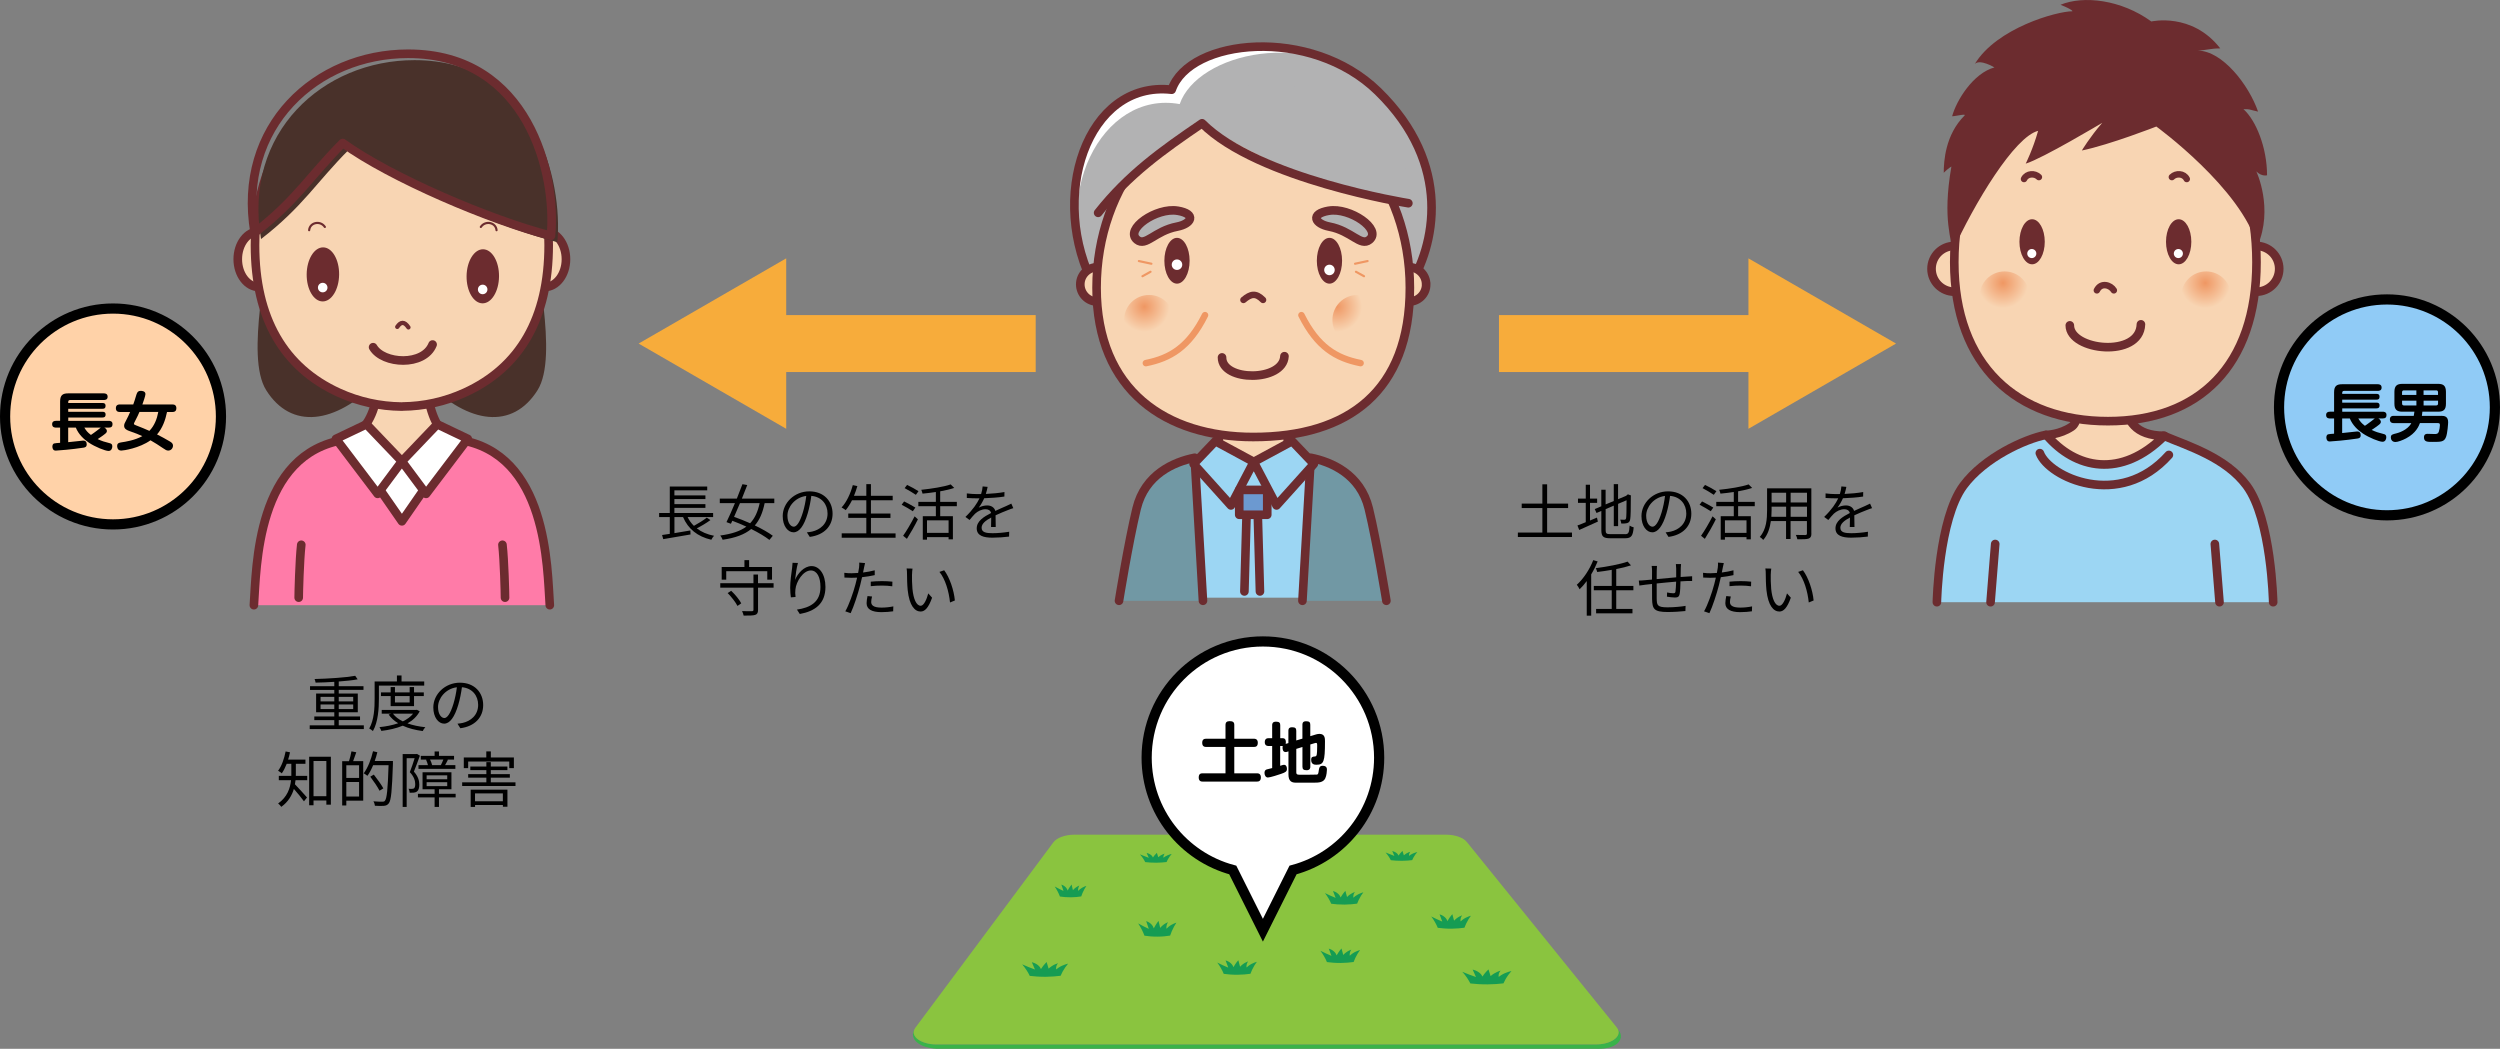 <?xml version="1.0" encoding="UTF-8"?><svg id="_이어_2" xmlns="http://www.w3.org/2000/svg" xmlns:xlink="http://www.w3.org/1999/xlink" viewBox="0 0 736.54 309"><rect x="0" y="0" width="736.54" height="309" fill="#808080" stroke="none"/><defs><style>.cls-1{stroke-width:1.27px;}.cls-1,.cls-2,.cls-3,.cls-4,.cls-5,.cls-6,.cls-7,.cls-8,.cls-9,.cls-10,.cls-11,.cls-12,.cls-13{stroke-linecap:round;stroke-linejoin:round;}.cls-1,.cls-14,.cls-3,.cls-15,.cls-5,.cls-8,.cls-10,.cls-12{fill:none;}.cls-1,.cls-3,.cls-4,.cls-6,.cls-16,.cls-7,.cls-8,.cls-9,.cls-11,.cls-12,.cls-13{stroke:#6c2c2f;}.cls-17,.cls-2,.cls-6{fill:#fff;}.cls-2{stroke:#b3b3b4;stroke-width:1.16px;}.cls-14{stroke:#f7ac3b;stroke-width:16.78px;}.cls-14,.cls-18,.cls-15,.cls-19,.cls-16{stroke-miterlimit:10;}.cls-18{fill:#ffd2a8;}.cls-18,.cls-15,.cls-19{stroke:#000;stroke-width:3px;}.cls-20{fill:url(#radial-gradient-4);}.cls-21{fill:#f7ac3b;}.cls-22,.cls-7{fill:#b2b2b3;}.cls-3,.cls-10{stroke-width:1.91px;}.cls-4,.cls-6,.cls-16,.cls-7,.cls-9,.cls-11,.cls-12,.cls-13{stroke-width:2.54px;}.cls-4,.cls-16{fill:#f8d5b3;}.cls-23{fill:url(#radial-gradient);}.cls-5,.cls-8{stroke-width:.64px;}.cls-5,.cls-10{stroke:#ef9763;}.cls-19{fill:#90cbf6;}.cls-24{fill:#6c2c2f;}.cls-25{fill:url(#radial-gradient-2);}.cls-26{fill:#8ac43f;}.cls-27{fill:url(#radial-gradient-3);}.cls-28{fill:#159c53;}.cls-9,.cls-29{fill:#9cd6f3;}.cls-30{fill:#39b34a;}.cls-11{fill:#6c99d0;}.cls-31{fill:#49312a;}.cls-13{fill:#ff7ba8;}.cls-32{fill:#7198a4;}</style><radialGradient id="radial-gradient" cx="-171.75" cy="-1404.65" fx="-171.75" fy="-1404.65" r="9.47" gradientTransform="translate(724.07 1179.01) scale(.78)" gradientUnits="userSpaceOnUse"><stop offset="0" stop-color="#ef9763"/><stop offset="1" stop-color="#f8d5b3"/></radialGradient><radialGradient id="radial-gradient-2" cx="-95.36" fx="-95.36" r="9.47" xlink:href="#radial-gradient"/><radialGradient id="radial-gradient-3" cx="-496.06" cy="-1395.71" fx="-496.06" fy="-1395.71" r="9.47" xlink:href="#radial-gradient"/><radialGradient id="radial-gradient-4" cx="2154.31" cy="-1395.71" fx="2154.31" fy="-1395.71" r="9.47" gradientTransform="translate(2074.24 1179.01) rotate(-180) scale(.78 -.78)" xlink:href="#radial-gradient"/></defs><g id="_イヤー_1"><circle class="cls-19" cx="703.24" cy="120.02" r="31.8"/><g><path d="M690.04,123.29v4.29c.71-.06,4.42-.47,4.44-.47,.62,0,1.02,.36,1.02,1.09,0,.83-.53,.92-.96,1-3.25,.51-7.73,.87-8.2,.87-.96,0-.96-1.09-.96-1.19,0-.58,.28-.85,.49-.92,.24-.09,1.19-.15,1.79-.19v-4.48h-1.2c-.3,0-1.15-.02-1.15-1,0-.83,.58-1,1.15-1h1.2v-5.74c0-1.84,.81-2.35,2.33-2.35h10.54c.24,0,1.13,0,1.13,.98,0,.88-.68,.98-1.13,.98h-9.93c-.38,0-.55,.21-.55,.56v.32h10.1c.41,0,.9,.09,.9,.85,0,.64-.3,.85-.9,.85h-10.1v.88h10.05c.32,0,.96,.02,.96,.81,0,.6-.24,.88-.92,.88h-10.08v.98h11.91c.3,0,1.13,.02,1.13,.96,0,.68-.3,1.03-1.13,1.03h-1.28c.56,.26,.75,.71,.75,1.02,0,.45-.32,.68-1.43,1.49-.38,.28-.94,.66-1.28,.87,1.35,.64,1.94,.79,3.52,1.2,.43,.11,.79,.26,.79,.94s-.36,1.35-1.11,1.35c-.98,0-3.99-1.22-5.78-2.43-1.54-1.03-3.05-2.46-3.86-4.44h-2.24Zm4.76,0c.55,.9,.88,1.35,1.94,2.16,.64-.45,1.15-.79,1.83-1.32,.17-.13,.9-.73,1.09-.85h-4.85Z"/><path d="M719.17,122.5c1.07,0,2.09,.21,2.09,1.88,0,.47-.19,3.24-.62,4.36-.56,1.45-1.43,1.45-4.04,1.45-1.45,0-2.46,0-2.46-1.35,0-1.03,.79-1.03,1.07-1.03,.34,0,1.79,.06,2.09,.06,.55,0,1-.04,1.22-.7,.17-.51,.32-1.5,.32-1.94,0-.58-.3-.58-.66-.58h-5.23c-.32,.85-1.13,2.94-4.08,4.5-1.09,.58-2.48,1.07-3.12,1.07-1.09,0-1.37-.83-1.37-1.34,0-.83,.45-.92,1.67-1.22,.45-.11,3.27-.9,4.36-3.01h-5.23c-.21,0-1.09,0-1.09-1.07s.87-1.07,1.09-1.07h5.95c.06-.26,.13-.71,.19-1.22h-3.54c-1.54,0-2.35-.53-2.35-2.33v-3.52c0-1.86,.85-2.35,2.35-2.35h10.5c1.51,0,2.33,.49,2.33,2.35v3.52c0,1.81-.79,2.33-2.33,2.33h-4.61c0,.21-.04,.49-.15,1.22h5.66Zm-11.48-6.15h4.21v-1.34h-3.67c-.28,0-.55,.11-.55,.55v.79Zm0,1.69v.85c0,.38,.19,.56,.55,.56h3.67v-1.41h-4.21Zm10.59-1.69v-.79c0-.43-.24-.55-.55-.55h-3.71v1.34h4.25Zm0,1.69h-4.25v1.41h3.71c.36,0,.55-.19,.55-.56v-.85Z"/></g><g><line class="cls-14" x1="441.62" y1="101.22" x2="522.46" y2="101.22"/><polygon class="cls-21" points="515.12 126.33 558.6 101.22 515.12 76.12 515.12 126.33"/></g><g><line class="cls-14" x1="305.13" y1="101.22" x2="224.28" y2="101.22"/><polygon class="cls-21" points="231.63 76.11 188.15 101.22 231.63 126.33 231.63 76.11"/></g><g><g><path class="cls-30" d="M476.65,303.21h0c1.12,2.22-2,4.49-6.49,4.49h-194.26c-4.47,0-7.61-2.27-6.49-4.5h0c-1.01,1.71-.31,3.51,1.85,4.64,1.73,.9,3.84,1.09,4.69,1.14h194.26c.59,.03,3.26,.12,5.26-.88,.99-.49,1.39-1.04,1.59-1.32,1.13-1.59-.01-3.11-.41-3.58Z"/><path class="cls-26" d="M275.9,307.7h194.26c4.49,0,7.61-2.28,6.49-4.5-.08-.17-.19-.33-.32-.5l-44.17-54.63c-1.06-1.31-3.48-2.16-6.16-2.16h-109.42c-2.75,0-5.22,.9-6.24,2.26l-40.67,54.63c-.1,.13-.18,.27-.25,.4-1.13,2.23,2.01,4.5,6.49,4.5Z"/></g><g><path class="cls-28" d="M303.38,287.51c-.24-.52-.55-1.08-.93-1.66-.42-.65-.86-1.23-1.3-1.74,1.22,.55,2.48,1.06,3.77,1.53l-.93-2.17c.38,.1,1.14,.34,1.79,.86,.57,.45,.8,.91,.9,1.17,.18-.28,.38-.58,.62-.88,.34-.44,.7-.84,1.05-1.19l.59,1.95c.23-.22,.53-.48,.93-.74,.65-.43,1.32-.7,1.83-.86-.2,.26-.45,.65-.53,1.15-.04,.26-.03,.49,0,.68,.36-.31,.92-.72,1.73-1.09,.67-.31,1.3-.5,1.79-.62-.57,.68-1.14,1.47-1.64,2.38-.23,.42-.41,.82-.57,1.2-1.22,.16-2.69,.28-4.38,.3-1.84,.01-3.44-.11-4.73-.27Z"/><path class="cls-28" d="M433.19,289.75c-.26-.52-.59-1.09-.99-1.69-.45-.66-.92-1.25-1.39-1.76,1.31,.56,2.66,1.07,4.04,1.55l-.99-2.21c.41,.1,1.22,.35,1.92,.88,.61,.46,.85,.93,.96,1.19,.19-.29,.41-.59,.66-.9,.37-.45,.75-.85,1.13-1.21l.63,1.98c.24-.23,.57-.49,.99-.75,.7-.43,1.41-.71,1.95-.88-.21,.26-.48,.66-.56,1.17-.04,.26-.03,.5,0,.69,.39-.31,.99-.73,1.85-1.11,.71-.31,1.39-.5,1.92-.63-.61,.69-1.22,1.49-1.75,2.42-.24,.42-.44,.83-.61,1.22-1.3,.16-2.88,.29-4.68,.3-1.96,.01-3.68-.11-5.06-.27Z"/><path class="cls-28" d="M423.59,273.36c-.21-.51-.47-1.06-.8-1.64-.36-.64-.74-1.21-1.12-1.71,1.05,.54,2.14,1.04,3.25,1.5l-.8-2.14c.33,.1,.98,.33,1.55,.85,.49,.45,.69,.9,.77,1.15,.15-.28,.33-.57,.53-.87,.3-.44,.6-.83,.91-1.17l.51,1.92c.2-.22,.46-.47,.8-.73,.56-.42,1.14-.68,1.57-.85-.17,.25-.38,.64-.45,1.13-.04,.25-.03,.48,0,.67,.31-.3,.79-.7,1.49-1.07,.57-.3,1.12-.49,1.55-.61-.49,.66-.99,1.45-1.41,2.35-.19,.41-.36,.81-.49,1.18-1.05,.15-2.32,.28-3.77,.29-1.58,.01-2.96-.11-4.08-.26Z"/><path class="cls-28" d="M390.94,283.46c-.21-.51-.47-1.06-.8-1.64-.36-.64-.74-1.21-1.12-1.71,1.05,.54,2.14,1.04,3.25,1.5l-.8-2.14c.33,.1,.98,.33,1.55,.85,.49,.45,.69,.9,.77,1.15,.15-.28,.33-.57,.53-.87,.3-.44,.6-.83,.91-1.17l.51,1.92c.2-.22,.46-.47,.8-.73,.56-.42,1.14-.68,1.57-.85-.17,.25-.38,.64-.45,1.13-.04,.25-.03,.48,0,.67,.31-.3,.79-.7,1.49-1.07,.57-.3,1.12-.49,1.55-.61-.49,.66-.99,1.45-1.41,2.35-.19,.41-.36,.81-.49,1.18-1.05,.15-2.32,.28-3.77,.29-1.58,.01-2.96-.11-4.08-.26Z"/><path class="cls-28" d="M360.54,286.93c-.21-.51-.47-1.06-.8-1.64-.36-.64-.74-1.21-1.12-1.71,1.05,.54,2.14,1.04,3.25,1.5l-.8-2.14c.33,.1,.98,.33,1.55,.85,.49,.45,.69,.9,.77,1.15,.15-.28,.33-.57,.53-.87,.3-.44,.6-.83,.91-1.17l.51,1.92c.2-.22,.46-.47,.8-.73,.56-.42,1.14-.68,1.57-.85-.17,.25-.38,.64-.45,1.13-.04,.25-.03,.48,0,.67,.31-.3,.79-.7,1.49-1.07,.57-.3,1.12-.49,1.55-.61-.49,.66-.99,1.45-1.41,2.35-.19,.41-.36,.81-.49,1.18-1.05,.15-2.32,.28-3.77,.29-1.58,.01-2.96-.11-4.08-.26Z"/><path class="cls-28" d="M392.21,266.28c-.2-.48-.46-1-.78-1.55-.35-.61-.72-1.15-1.09-1.62,1.02,.51,2.08,.99,3.16,1.42l-.78-2.03c.32,.09,.96,.32,1.5,.81,.48,.42,.67,.85,.75,1.09,.15-.26,.32-.54,.52-.83,.29-.42,.59-.79,.88-1.11l.49,1.82c.19-.21,.45-.45,.78-.69,.55-.4,1.11-.65,1.53-.81-.17,.24-.37,.61-.44,1.07-.03,.24-.03,.46,0,.63,.3-.29,.77-.67,1.45-1.02,.56-.29,1.09-.46,1.5-.58-.48,.63-.96,1.37-1.37,2.23-.19,.39-.35,.77-.48,1.12-1.02,.15-2.26,.26-3.67,.28-1.54,.01-2.88-.1-3.97-.25Z"/><path class="cls-28" d="M409.75,253.42c-.17-.34-.38-.72-.64-1.11-.29-.43-.6-.82-.9-1.16,.84,.36,1.71,.7,2.6,1.02l-.64-1.45c.26,.07,.79,.23,1.24,.57,.39,.3,.55,.61,.62,.78,.12-.19,.26-.38,.43-.59,.24-.3,.48-.56,.73-.79l.41,1.3c.16-.15,.37-.32,.64-.49,.45-.28,.91-.46,1.26-.57-.14,.17-.31,.43-.36,.77-.03,.17-.02,.32,0,.45,.25-.21,.64-.48,1.19-.72,.46-.2,.9-.33,1.24-.41-.39,.45-.79,.98-1.13,1.59-.16,.28-.29,.55-.39,.8-.84,.1-1.86,.19-3.02,.2-1.27,0-2.37-.07-3.26-.18Z"/><path class="cls-28" d="M337.39,253.98c-.17-.34-.38-.72-.64-1.11-.29-.43-.6-.82-.9-1.16,.84,.36,1.71,.7,2.6,1.02l-.64-1.45c.26,.07,.79,.23,1.24,.57,.39,.3,.55,.61,.62,.78,.12-.19,.26-.38,.43-.59,.24-.3,.48-.56,.73-.79l.41,1.3c.16-.15,.37-.32,.64-.49,.45-.28,.91-.46,1.26-.57-.14,.17-.31,.43-.36,.77-.03,.17-.02,.32,0,.45,.25-.21,.64-.48,1.19-.72,.46-.2,.9-.33,1.24-.41-.39,.45-.79,.98-1.13,1.59-.16,.28-.29,.55-.39,.8-.84,.1-1.86,.19-3.02,.2-1.27,0-2.37-.07-3.26-.18Z"/><path class="cls-28" d="M337.16,275.64c-.2-.55-.46-1.14-.77-1.76-.35-.69-.72-1.3-1.08-1.84,1.02,.58,2.07,1.12,3.14,1.62l-.77-2.3c.32,.11,.95,.36,1.49,.91,.47,.48,.67,.97,.75,1.24,.15-.3,.32-.61,.52-.94,.29-.47,.58-.89,.88-1.26l.49,2.07c.19-.24,.44-.51,.77-.78,.54-.45,1.1-.74,1.52-.91-.17,.27-.37,.69-.44,1.22-.03,.27-.03,.52,0,.72,.3-.33,.77-.76,1.44-1.15,.56-.33,1.08-.53,1.49-.65-.48,.72-.95,1.56-1.37,2.53-.19,.44-.35,.87-.48,1.28-1.01,.17-2.24,.3-3.65,.31-1.53,.02-2.86-.12-3.94-.28Z"/><path class="cls-28" d="M367.96,260.22c-.18-.4-.4-.83-.68-1.29-.31-.5-.64-.95-.96-1.34,.9,.42,1.83,.82,2.78,1.18l-.68-1.68c.28,.08,.84,.26,1.32,.67,.42,.35,.59,.71,.66,.91,.13-.22,.28-.45,.46-.68,.25-.34,.52-.65,.78-.92l.43,1.51c.17-.17,.39-.37,.68-.57,.48-.33,.97-.54,1.35-.67-.15,.2-.33,.5-.39,.89-.03,.2-.02,.38,0,.52,.27-.24,.68-.55,1.28-.84,.49-.24,.96-.38,1.32-.48-.42,.52-.84,1.14-1.21,1.84-.17,.32-.31,.63-.42,.93-.9,.12-1.99,.22-3.23,.23-1.35,.01-2.53-.08-3.49-.21Z"/><path class="cls-28" d="M312.26,264.11c-.17-.45-.38-.93-.64-1.44-.29-.56-.6-1.06-.89-1.5,.84,.47,1.71,.91,2.6,1.32l-.64-1.88c.26,.09,.79,.29,1.24,.75,.39,.39,.55,.79,.62,1.01,.12-.24,.26-.5,.43-.76,.24-.38,.48-.73,.72-1.03l.4,1.69c.16-.19,.37-.42,.64-.64,.45-.37,.91-.6,1.26-.75-.14,.22-.31,.56-.36,1-.03,.22-.02,.42,0,.59,.25-.27,.64-.62,1.19-.94,.46-.27,.89-.43,1.24-.53-.39,.58-.79,1.27-1.13,2.06-.16,.36-.29,.71-.39,1.04-.84,.14-1.86,.25-3.02,.26-1.26,.01-2.37-.09-3.26-.23Z"/></g></g><g><path d="M107.19,213.7v1.09h-15.94v-1.09h7.24v-1.54h-5.89v-1.07h5.89v-1.24h-5.36v-5.52h5.36v-1.07h-7.15v-1.09h7.15v-1.29c-1.86,.13-3.76,.2-5.52,.23-.02-.32-.16-.77-.29-1.06,4.14-.11,9.15-.43,11.97-.95l.72,1.04c-1.52,.29-3.48,.48-5.57,.64v1.38h7.29v1.09h-7.29v1.07h5.61v5.52h-5.61v1.24h6.27v1.07h-6.27v1.54h7.4Zm-12.75-7.06h4.05v-1.34h-4.05v1.34Zm4.05,2.26v-1.36h-4.05v1.36h4.05Zm1.31-3.6v1.34h4.26v-1.34h-4.26Zm4.26,2.24h-4.26v1.36h4.26v-1.36Z"/><path d="M111.63,201.98v3.91c0,2.76-.21,6.79-1.76,9.49-.23-.23-.79-.61-1.09-.75,1.47-2.54,1.59-6.16,1.59-8.74v-5.12h6.57v-1.76h1.36v1.76h6.68v1.22h-13.36Zm12.02,7.58c-.81,1.54-2.06,2.69-3.6,3.56,1.56,.56,3.35,.93,5.27,1.13-.29,.27-.63,.79-.77,1.13-2.19-.29-4.19-.79-5.89-1.58-1.9,.79-4.08,1.27-6.31,1.54-.09-.32-.36-.82-.56-1.11,1.93-.2,3.83-.56,5.52-1.15-1.15-.68-2.1-1.54-2.81-2.56l.72-.27h-2.76v-1.09h10.12l.23-.05,.84,.45Zm-8.56-1.52v-2.96h-2.85v-1.09h2.85v-1.56h1.27v1.56h4.33v-1.56h1.29v1.56h2.88v1.09h-2.88v2.96h-6.9Zm.68,2.22c.68,.91,1.68,1.67,2.9,2.27,1.24-.59,2.29-1.33,3.03-2.27h-5.93Zm.59-5.18v1.88h4.33v-1.88h-4.33Z"/><path d="M135.62,214.54l-.84-1.33c.57-.05,1.13-.14,1.54-.23,2.29-.52,4.55-2.22,4.55-5.32,0-2.7-1.74-4.94-4.78-5.19-.23,1.67-.57,3.49-1.07,5.16-1.09,3.69-2.51,5.57-4.17,5.57s-3.19-1.83-3.19-4.78c0-3.89,3.46-7.29,7.83-7.29s6.86,2.96,6.86,6.59-2.47,6.27-6.72,6.83Zm-4.73-2.99c.84,0,1.79-1.2,2.71-4.23,.45-1.49,.81-3.19,1-4.84-3.44,.43-5.55,3.37-5.55,5.8,0,2.26,1.04,3.26,1.85,3.26Z"/><path d="M87.16,227.98c0,.18,0,.39-.02,.61h3.37v1.27h-3.44c-.04,.39-.11,.81-.18,1.2,.84,.84,3.01,3.26,3.56,3.89l-.9,1.13c-.61-.88-2.01-2.56-2.97-3.65-.57,1.9-1.67,3.83-3.71,5.28-.18-.29-.65-.79-.93-.99,2.72-1.93,3.56-4.51,3.8-6.86h-3.6v-1.27h3.69v-3.56h-1.36c-.43,1.07-.9,2.04-1.45,2.81-.23-.23-.79-.59-1.09-.77,1.06-1.38,1.79-3.51,2.22-5.68l1.29,.25c-.14,.75-.34,1.47-.56,2.15h5.11v1.24h-2.83v2.96Zm10.32-5.03v14.12h-1.33v-1.24h-3.78v1.42h-1.29v-14.3h6.4Zm-1.33,11.63v-10.37h-3.78v10.37h3.78Z"/><path d="M104.97,221.62c-.3,.88-.63,1.86-.93,2.63h2.97v11.63h-4.98v1.42h-1.22v-13.04h2.01c.27-.86,.59-2.06,.72-2.9l1.43,.27Zm.82,3.83h-3.76v3.74h3.76v-3.74Zm0,9.23v-4.3h-3.76v4.3h3.76Zm9.98-9.8c-.29,8.17-.52,10.93-1.24,11.81-.39,.5-.81,.66-1.42,.72-.63,.07-1.65,.04-2.65-.02-.04-.39-.2-.93-.45-1.31,1.16,.11,2.24,.11,2.65,.11,.36,0,.56-.04,.73-.27,.59-.63,.86-3.35,1.09-10.48h-4.55c-.5,1.2-1.06,2.29-1.68,3.13-.23-.21-.81-.57-1.09-.75,1.2-1.58,2.17-4.05,2.74-6.5l1.27,.3c-.21,.88-.47,1.74-.77,2.58h5.36v.68Zm-3.96,8.08c-.54-1.08-1.74-2.85-2.72-4.14l1.04-.61c1,1.27,2.24,2.99,2.81,4.05l-1.13,.7Z"/><path d="M123.71,222.62c-.54,1.47-1.18,3.3-1.77,4.71,1.29,1.45,1.59,2.74,1.59,3.83,0,.95-.21,1.7-.7,2.04-.25,.18-.57,.29-.93,.32-.36,.04-.79,.05-1.2,.04-.02-.34-.13-.84-.34-1.18,.41,.04,.77,.05,1.04,.02,.23,0,.43-.05,.57-.14,.27-.2,.36-.7,.36-1.22,0-.97-.3-2.17-1.59-3.55,.52-1.31,1.04-2.9,1.42-4.12h-2.35v14.37h-1.18v-15.58h4.01l.21-.05,.86,.52Zm10.53,12.31h-4.91v2.81h-1.29v-2.81h-4.91v-1.07h4.91v-1.33h-3.55v-5h8.51v5h-3.67v1.33h4.91v1.07Zm-8.46-11.14h-1.81v-1.09h4.07v-1.31h1.29v1.31h4.44v1.09h-2.04l.23,.05c-.29,.56-.57,1.15-.84,1.59h3.04v1.09h-10.87v-1.09h2.79c-.11-.5-.32-1.11-.56-1.59l.25-.05Zm-.09,5.8h6.07v-1.16h-6.07v1.16Zm0,2.02h6.07v-1.16h-6.07v1.16Zm4.19-6.18c.23-.47,.56-1.13,.73-1.65h-3.91c.29,.54,.52,1.22,.61,1.65h2.56Z"/><path d="M151.87,230.48v1.09h-15.71v-1.09h7.13v-1.36h-5.36v-1.04h5.36v-1.18h-4.73v-1.07h4.73v-1.29h1.31v1.29h4.89v1.07h-4.89v1.18h5.61v1.04h-5.61v1.36h7.27Zm-13.94-4.17h-1.29v-3.14h6.63v-1.79h1.34v1.79h6.79v3.14h-1.36v-1.94h-12.11v1.94Zm.73,6.34h10.84v5.03h-1.34v-.52h-8.2v.57h-1.29v-5.09Zm1.29,1.09v2.33h8.2v-2.33h-8.2Z"/></g><circle class="cls-18" cx="33.3" cy="122.7" r="31.8"/><g><path d="M20.09,125.98v4.29c.71-.06,4.42-.47,4.44-.47,.62,0,1.02,.36,1.02,1.09,0,.83-.53,.92-.96,1-3.25,.51-7.73,.87-8.2,.87-.96,0-.96-1.09-.96-1.19,0-.58,.28-.85,.49-.92,.24-.09,1.19-.15,1.79-.19v-4.48h-1.2c-.3,0-1.15-.02-1.15-1,0-.83,.58-1,1.15-1h1.2v-5.74c0-1.84,.81-2.35,2.33-2.35h10.54c.24,0,1.13,0,1.13,.98,0,.88-.68,.98-1.13,.98h-9.93c-.38,0-.55,.21-.55,.56v.32h10.1c.41,0,.9,.09,.9,.85,0,.64-.3,.85-.9,.85h-10.1v.88h10.05c.32,0,.96,.02,.96,.81,0,.6-.24,.88-.92,.88h-10.08v.98h11.91c.3,0,1.13,.02,1.13,.96,0,.68-.3,1.04-1.13,1.04h-1.28c.56,.26,.75,.71,.75,1.02,0,.45-.32,.68-1.43,1.49-.38,.28-.94,.66-1.28,.87,1.35,.64,1.94,.79,3.52,1.2,.43,.11,.79,.26,.79,.94s-.36,1.35-1.11,1.35c-.98,0-3.99-1.22-5.78-2.43-1.54-1.03-3.05-2.46-3.86-4.44h-2.24Zm4.76,0c.55,.9,.88,1.35,1.94,2.16,.64-.45,1.15-.79,1.83-1.32,.17-.13,.9-.73,1.09-.85h-4.85Z"/><path d="M49.21,121.37c-.49,2.41-1.34,4.76-2.94,6.62,1.28,.64,2.52,1.34,3.74,2.05,.56,.32,.96,.66,.96,1.24,0,.68-.49,1.47-1.43,1.47-.47,0-.88-.28-1.47-.68-1.54-1.03-2.2-1.47-3.73-2.35-3.31,2.35-7.98,3.03-8.6,3.03-1.22,0-1.22-1.13-1.22-1.35,0-.83,.53-.96,1.22-1.07,1.26-.19,3.97-.6,6.19-1.84-1.24-.58-1.79-.77-3.78-1.49-.68-.24-1.58-.6-1.58-1.54,0-.51,.17-.85,.66-1.75,.41-.75,.77-1.54,1.11-2.33h-3.07c-.6,0-1.13-.26-1.13-1.13,0-1.09,.92-1.09,1.13-1.09h3.99c.34-.92,.4-1.13,.94-2.92,.24-.77,.55-1.09,1.26-1.09,.45,0,1.39,.11,1.39,.96,0,.55-.66,2.35-.9,3.05h8.86c.64,0,1.15,.26,1.15,1.11,0,1.11-.88,1.11-1.15,1.11h-1.62Zm-8.13,0c-.28,.68-.58,1.32-1.32,2.75-.28,.53-.3,.6-.3,.75,0,.19,.17,.26,.58,.43,1.9,.75,2.5,.98,3.97,1.64,1.47-1.51,2.24-3.5,2.62-5.57h-5.55Z"/></g><g><g><path class="cls-29" d="M619.52,126.29c-13.69,0-36.22,6.26-42.69,19.67-5.71,11.86-6.19,31.46-6.19,31.46h99.07s-1.88-26.38-7.8-34.32c-5.15-6.92-20.57-16.81-42.39-16.81Z"/><path class="cls-4" d="M610.53,109.52c.59,2.35,3.32,13.87-.21,16.22-3.53,2.35-7.42,2.39-7.42,2.39,8.54,10.09,22.05,12.97,34.76,.26-17.5,0-9.69-19.12-9.69-19.12,0,0-9.91-.05-17.44,.25Z"/><g><path class="cls-4" d="M582.54,79.2c0,3.72-3.02,6.74-6.74,6.74s-6.74-3.02-6.74-6.74,3.02-6.74,6.74-6.74,6.74,3.02,6.74,6.74Z"/><path class="cls-4" d="M671.49,79.2c0,3.72-3.02,6.74-6.74,6.74s-6.74-3.02-6.74-6.74,3.02-6.74,6.74-6.74,6.74,3.02,6.74,6.74Z"/></g><path class="cls-4" d="M664.8,77.24c0,30.57-17.02,46.84-43.75,46.84s-45.29-16.27-45.29-46.84,18.57-55.36,45.29-55.36,43.75,24.79,43.75,55.36Z"/><g><ellipse class="cls-24" cx="598.69" cy="71.23" rx="3.73" ry="6.64"/><path class="cls-17" d="M599.94,74.7c0,.74-.6,1.34-1.34,1.34s-1.34-.6-1.34-1.34,.6-1.34,1.34-1.34,1.34,.6,1.34,1.34Z"/><path class="cls-24" d="M645.6,71.23c0,3.66-1.67,6.64-3.73,6.64s-3.73-2.97-3.73-6.64,1.67-6.64,3.73-6.64,3.73,2.97,3.73,6.64Z"/><path class="cls-17" d="M643.12,74.7c0,.74-.6,1.34-1.34,1.34s-1.34-.6-1.34-1.34,.6-1.34,1.34-1.34,1.34,.6,1.34,1.34Z"/></g><path class="cls-3" d="M617.77,85.54c1.25-2.5,4.06-1.56,5,0"/><path class="cls-12" d="M609.8,95.86c0,7.5,20.64,9.69,20.95-.31"/><g><path class="cls-23" d="M597.95,87.32c0,4.06-3.29,7.36-7.36,7.36s-7.36-3.29-7.36-7.36,3.29-7.36,7.36-7.36,7.36,3.29,7.36,7.36Z"/><path class="cls-25" d="M657.32,87.32c0,4.06-3.29,7.36-7.36,7.36s-7.36-3.29-7.36-7.36,3.29-7.36,7.36-7.36,7.36,3.29,7.36,7.36Z"/></g><line class="cls-12" x1="652.53" y1="160.27" x2="653.9" y2="177.42"/><path class="cls-12" d="M669.71,177.42s-.5-24.45-7.8-34.32c-6.17-8.34-17.32-11.7-24.45-14.71"/><line class="cls-12" x1="587.82" y1="160.27" x2="586.45" y2="177.42"/><path class="cls-12" d="M570.64,177.42s.5-24.45,7.8-34.32c6.17-8.34,18.16-13.75,24.27-14.97"/><path class="cls-24" d="M619.36,36.18c-3.68,4.23-6.01,8.16-6.01,8.16,8.3-1.72,21.94-7.06,21.94-7.06,0,0,25.09,18.22,29.79,35.21,4.83-11.15-.33-21.99-.33-21.99,1.61,1.61,3.16,1.14,3.16,1.14,0-8.23-3.32-16.25-6.95-19.48,2.24,.01,1.16,.03,4.3,.72-2.71-7.87-10.55-17.96-17.75-17.96,2.22-.09,3.83-.66,6.62-.66-8.34-10.72-20.31-7.93-20.31-7.93-8.86-6.44-20.03-7.73-26.76-4.92,3.75,1.51,3.51,1.91,3.51,1.91-4.63,0-22.33,4.94-28.75,15.52,1.54-1.54,5.77,1.02,5.77,1.02-6.23,1.72-11.17,9.66-12.46,14.39,1.07,0,4.3-.86,3.65-.21-5.69,5.69-6.12,13.53-6.12,16.86,1.4-1.4,2.25-1.83,2.25-1.83-2.79,16.11,.31,21.28,.19,25.32,6.68-14.8,18.49-34.13,25.36-35.84-1.5,5.37-3.65,9.66-3.65,9.66,4.94-1.5,22.55-12.03,22.55-12.03Z"/><g><path class="cls-3" d="M596.31,52.74c.85-1.7,3.18-1.77,4.38-.57"/><path class="cls-3" d="M644.25,52.74c-.85-1.7-3.18-1.77-4.38-.57"/></g><path class="cls-12" d="M600.97,133.5c2.63,7.01,23.47,16.82,38.01,.53"/></g><g><polygon class="cls-29" points="350.13 135.78 369.68 133.64 387.08 136.69 390.75 176.09 347.69 176.09 350.13 135.78"/><path class="cls-32" d="M351.96,134.86c-6.11,1.22-14.66,4.89-17.1,14.96-2.44,10.08-5.19,27.18-5.19,27.18h24.74l-2.44-42.14Z"/><path class="cls-12" d="M354.41,177l-2.44-42.14c-6.11,1.22-14.66,4.89-17.1,14.96-2.44,10.08-5.19,27.18-5.19,27.18"/><path class="cls-32" d="M386.17,134.86c6.11,1.22,14.66,4.89,17.1,14.96,2.44,10.08,5.19,27.18,5.19,27.18h-24.74l2.44-42.14Z"/><path class="cls-12" d="M383.72,177l2.44-42.14c6.11,1.22,14.66,4.89,17.1,14.96,2.44,10.08,5.19,27.18,5.19,27.18"/><rect class="cls-4" x="359.06" y="118.31" width="20.33" height="19.29"/><path class="cls-17" d="M345.2,26.43c-7.62-.94-15.7,1.75-20.75,9.49-5.05,7.74-8.75,18.18-7.4,24.91,19.19-23.9,30.29-27.94,33.32-27.26,17.84-13.13,29.96-16.16,38.37-17.17-13.46-3.37-32.31-6.73-43.54,10.03Z"/><path class="cls-22" d="M414.9,84.77c7.99-12.32,13.18-36.28-8.93-57.87-19.79-19.31-53.23-11.31-58.41,3.77-23.08-4.24-39.1,27.79-24.94,54.11h92.29Z"/><path class="cls-12" d="M414.9,84.77c7.99-12.32,13.18-36.28-8.93-57.87-19.79-19.31-55.59-15.55-60.77-.47-24.97-2.83-36.74,32.03-22.59,58.34h92.29Z"/><g><path class="cls-16" d="M328.41,83.81c0,2.8-2.28,5.06-5.08,5.05-2.8,0-5.06-2.28-5.06-5.08,0-2.8,2.28-5.06,5.08-5.06,2.8,0,5.06,2.28,5.05,5.08Z"/><path class="cls-16" d="M420.17,83.81c0,2.8-2.28,5.06-5.08,5.05-2.8,0-5.06-2.28-5.06-5.08,0-2.8,2.28-5.06,5.08-5.06,2.8,0,5.06,2.28,5.05,5.08Z"/></g><path class="cls-16" d="M415.37,84.77c0,30.46-18.06,43.98-46.15,43.98-25.49,0-46.15-13.52-46.15-43.98s20.66-55.16,46.15-55.16,46.15,24.7,46.15,55.16Z"/><g><path class="cls-24" d="M350.48,76.82c0,3.73-1.67,6.75-3.72,6.75s-3.72-3.02-3.72-6.75,1.67-6.75,3.72-6.75,3.72,3.02,3.72,6.75Z"/><path class="cls-17" d="M348.31,77.98c0,.86-.69,1.55-1.55,1.55s-1.55-.69-1.55-1.55,.69-1.55,1.55-1.55,1.55,.69,1.55,1.55Z"/><path class="cls-24" d="M395.4,76.82c0,3.73-1.67,6.75-3.72,6.75s-3.72-3.02-3.72-6.75,1.67-6.75,3.72-6.75,3.72,3.02,3.72,6.75Z"/><path class="cls-17" d="M393.23,79.53c0,.86-.69,1.55-1.55,1.55s-1.55-.69-1.55-1.55,.69-1.55,1.55-1.55,1.55,.69,1.55,1.55Z"/></g><path class="cls-12" d="M360.03,105.3c-.05,7.2,18.03,7.21,18.39-.36"/><g><path class="cls-10" d="M337.59,106.98c7.21-1.44,12.72-4.71,17.43-14.13"/><path class="cls-10" d="M400.85,106.98c-7.21-1.44-12.72-4.71-17.43-14.13"/></g><g><path class="cls-27" d="M345.89,94.26c0,4.06-3.29,7.36-7.36,7.36s-7.36-3.29-7.36-7.36,3.29-7.36,7.36-7.36,7.36,3.29,7.36,7.36Z"/><path class="cls-20" d="M392.55,94.26c0,4.06,3.29,7.36,7.36,7.36s7.36-3.29,7.36-7.36-3.29-7.36-7.36-7.36-7.36,3.29-7.36,7.36Z"/></g><path class="cls-3" d="M366.34,88.36c2.16-1.8,3.61-2.16,5.77,0"/><g><path class="cls-7" d="M346.96,62.09c-6.22-1.07-15.76,5.47-11.96,8.56,2.59,2.1,5.18-2.61,11.8-3.88,4.2-.81,5.82-3.72,.16-4.69Z"/><path class="cls-7" d="M391.48,62.09c6.22-1.07,15.76,5.47,11.96,8.56-2.59,2.1-5.18-2.61-11.8-3.88-4.2-.81-5.82-3.72-.16-4.69Z"/></g><path class="cls-22" d="M366.16,25.49c-11.78,2.36-39.57,11.78-46.17,42.4,8.48-14.13,34.86-31.56,34.86-31.56,12.72,9.89,49.46,24.97,63.6,23.08-8.95-25.91-32.03-37.69-52.29-33.92Z"/><path class="cls-12" d="M323.53,62.7c8.95-11.31,18.84-18.37,30.62-26.38,16.49,16.49,60.77,23.55,60.77,23.55"/><polygon class="cls-9" points="369.37 136.08 358.07 129.97 351.66 136.69 362.65 148.91 369.37 136.08"/><polygon class="cls-9" points="369.37 136.08 380.67 129.97 387.08 136.69 376.09 148.91 369.37 136.08"/><rect class="cls-11" x="365.1" y="144.33" width="8.25" height="7.33"/><line class="cls-12" x1="367.23" y1="152.57" x2="366.62" y2="174.25"/><line class="cls-12" x1="370.59" y1="152.57" x2="371.2" y2="174.25"/><g><line class="cls-5" x1="335.53" y1="76.91" x2="339.22" y2="77.7"/><line class="cls-5" x1="336.59" y1="81.38" x2="338.96" y2="80.07"/><line class="cls-5" x1="402.91" y1="76.91" x2="399.22" y2="77.7"/><line class="cls-5" x1="401.86" y1="81.38" x2="399.49" y2="80.07"/></g></g><g><path class="cls-4" d="M125.37,106.55h-13.94s2.18,20.27-10.4,22.98c3.81,7.81,11.02,10.88,17.37,11.17,6.35-.29,13.56-3.36,17.37-11.17-11.23,0-10.4-22.98-10.4-22.98Z"/><g><path class="cls-31" d="M78.54,68.14c1.42,7.86-6.53,36.62-.11,46.83,7.41,11.77,20.35,9.85,32.35-2.15-14.07-12.67-6.36-22.22-6.36-22.22l-25.89-22.46Z"/><path class="cls-31" d="M158.25,68.14c-1.42,7.86,6.53,36.62,.11,46.83-7.41,11.77-20.35,9.85-32.35-2.15,14.07-12.67,6.36-22.22,6.36-22.22l25.89-22.46Z"/></g><polygon class="cls-2" points="100.62 136.01 136.17 136.01 117.55 159.9 100.62 136.01"/><path class="cls-13" d="M161.98,178.3c-.78-10.98-.61-44.8-26.91-48.77l-16.66,24.06-16.7-24.06c-26.3,3.97-26.12,37.79-26.91,48.77"/><g><ellipse class="cls-4" cx="76.29" cy="76.37" rx="6.24" ry="8.19"/><ellipse class="cls-4" cx="160.5" cy="76.37" rx="6.24" ry="8.19"/></g><path class="cls-4" d="M118.53,21.39c-.09,0-.18,0-.26,0-24.97,0-43.14,21.7-43.14,50.83,0,21.65,8.57,36.1,24.69,43.46,5.88,2.68,12.15,4.03,18.44,4.1h.01c.08,0,.17,0,.25,0v-.02c6.29-.06,12.57-1.41,18.44-4.1,16.12-7.36,24.69-21.81,24.69-43.46,0-29.13-18.17-50.83-43.14-50.83Z"/><path class="cls-31" d="M102.86,44.02c-9.62,9.62-13.63,16.89-25.96,26.41-5.34-31.37,18.25-52.71,45.21-52.71,35.51,0,43.81,35.67,42.09,53.63-17.83-4.58-47.13-17.07-61.34-27.32Z"/><path class="cls-12" d="M100.98,42.14c-9.62,9.62-13.63,16.89-25.96,26.41-5.34-31.37,18.25-52.71,45.21-52.71,35.51,0,43.81,35.67,42.09,53.63-17.83-4.58-47.13-17.07-61.34-27.32Z"/><g><path class="cls-12" d="M88.76,160.5c-.52,4.58-.76,14.25-.76,15.58"/><path class="cls-12" d="M148.03,160.5c.52,4.58,.76,14.25,.76,15.58"/></g><g><polygon class="cls-6" points="128.82 125 118.4 135.91 125.53 145.5 137.81 129.29 128.82 125"/><polygon class="cls-6" points="107.97 125 118.4 135.91 111.26 145.5 98.98 129.29 107.97 125"/></g><g><path class="cls-24" d="M99.91,80.9c-.05,4.4-2.23,7.94-4.87,7.91-2.64-.03-4.74-3.62-4.69-8.02,.05-4.4,2.23-7.94,4.87-7.91,2.64,.03,4.74,3.62,4.69,8.02Z"/><path class="cls-24" d="M147.02,81.46c-.05,4.4-2.23,7.94-4.87,7.91-2.64-.03-4.74-3.62-4.69-8.02,.05-4.4,2.23-7.94,4.87-7.91,2.64,.03,4.74,3.62,4.69,8.02Z"/><path class="cls-17" d="M96.48,84.75c0,.77-.64,1.39-1.42,1.38-.77,0-1.4-.64-1.39-1.42,0-.78,.65-1.4,1.42-1.39,.77,0,1.39,.64,1.39,1.42Z"/><path class="cls-17" d="M143.6,85.3c0,.77-.64,1.39-1.42,1.38-.77,0-1.39-.64-1.38-1.42,0-.77,.64-1.4,1.42-1.39,.77,0,1.39,.64,1.39,1.42Z"/></g><g><path class="cls-8" d="M141.66,66.86c1.3-1.96,4.44-1.37,4.63,.96"/><path class="cls-8" d="M95.71,66.86c-1.3-1.96-4.44-1.37-4.63,.96"/></g><path class="cls-12" d="M109.92,102.29c2.94,5.04,14.95,5.68,17.53-.79"/><path class="cls-1" d="M117.04,96.3c1.02-1.49,2.06-1.68,3.29,.15"/></g></g><g><g><path class="cls-17" d="M406.32,223.23c0-18.92-15.33-34.25-34.25-34.25s-34.25,15.33-34.25,34.25c0,15.85,10.76,29.17,25.37,33.08l8.88,17.75,8.88-17.75c14.61-3.91,25.37-17.24,25.37-33.08Z"/><path class="cls-15" d="M406.32,223.23c0-18.92-15.33-34.25-34.25-34.25s-34.25,15.33-34.25,34.25c0,15.85,10.76,29.17,25.37,33.08l8.88,17.75,8.88-17.75c14.61-3.91,25.37-17.24,25.37-33.08Z"/></g><g><path d="M369.36,217.64c.31,0,1.21,0,1.21,1.19s-.74,1.23-1.21,1.23h-5.72v7.77h6.64c.33,0,1.19,0,1.19,1.21,0,1.11-.68,1.23-1.19,1.23h-15.93c-.35,0-1.19-.02-1.19-1.21s.72-1.23,1.19-1.23h6.7v-7.77h-5.67c-.39,0-1.19-.04-1.19-1.21,0-1.07,.62-1.21,1.19-1.21h5.67v-4.13c0-.7,.43-1.05,1.21-1.05s1.38,.19,1.38,1.05v4.13h5.72Z"/><path d="M379.58,218.87v-3.56c0-.33,0-1.05,1.09-1.05,.93,0,1.23,.29,1.23,1.05v2.84l1.81-.54v-4.07c0-.33,0-1.05,1.07-1.05,.95,0,1.25,.29,1.25,1.05v3.35l1.54-.47c.27-.08,.66-.21,1.13-.21,1.66,0,1.66,1.34,1.66,2.22,0,6.04-.37,6.87-2.51,6.87-.47,0-1.56,0-1.56-1.44,0-.9,.41-.93,1.07-.99,.29-.02,.51-.12,.58-.6,.06-.29,.12-1.07,.12-2.4,0-.76,0-1.01-.35-1.01-.04,0-.27,.04-.37,.08l-1.3,.39v6.5c0,.31,0,1.09-1.09,1.09-.93,0-1.23-.33-1.23-1.09v-5.76l-1.81,.56v6.93c0,.68,.49,.68,1.01,.68,1.69,0,4.91,0,5.1-.04,.35-.08,.41-.43,.51-1.21,.1-.68,.19-1.38,1.13-1.38,1.27,0,1.27,.82,1.27,1.19,0,.25-.08,1.69-.49,2.51-.58,1.21-1.95,1.27-3.23,1.27h-5.49c-1.19,0-2.12-.45-2.12-2.41v-6.81l-.39,.12c-.1,.04-.27,.08-.45,.08-.84,0-.9-.9-.9-1.3,0-.1,0-.27,.06-.49h-.76v5.84c.84-.27,.93-.29,1.13-.29,.7,0,.86,.72,.86,1.19,0,.74-.33,1.01-1.73,1.48-.49,.18-3.21,1.07-3.87,1.07-.72,0-1.01-.78-1.01-1.36,0-.53,.21-.86,.62-1.01,.14-.04,1.09-.27,1.64-.41v-6.5h-1.05c-.25,0-1.13,0-1.13-1.13s.8-1.17,1.13-1.17h1.05v-3.8c0-.33,0-1.07,1.13-1.07,1.03,0,1.25,.39,1.25,1.07v3.8h.72c.86,0,.93,.74,.93,1.13,0,.31-.04,.49-.06,.55l.84-.25Z"/></g></g><g><path d="M209.31,153.22c-1.2,.88-2.72,1.79-4.03,2.44,1.36,1.06,3.06,1.79,5.11,2.2-.29,.25-.66,.81-.82,1.16-4.1-.95-6.83-3.19-8.33-6.68h-2.54v4.73c1.49-.25,3.12-.52,4.69-.79l.05,1.18c-2.85,.5-5.91,1.02-8.04,1.38l-.34-1.22c.64-.09,1.43-.22,2.27-.34v-4.94h-3.14v-1.2h3.14v-7.81h11.03v1.13h-9.67v1.49h9.14v1.09h-9.14v1.49h9.14v1.09h-9.14v1.52h11.41v1.2h-7.51c.47,.97,1.07,1.83,1.85,2.58,1.27-.7,2.85-1.65,3.78-2.42l1.09,.72Z"/><path d="M225.28,148.23c-.57,2.78-1.47,4.93-2.9,6.57,2.1,1,4.01,2.08,5.3,3.05l-1,1.22c-1.27-1-3.21-2.15-5.36-3.22-1.94,1.61-4.62,2.62-8.42,3.17-.14-.39-.43-.93-.7-1.25,3.44-.47,5.89-1.29,7.69-2.62-1.38-.63-2.79-1.22-4.14-1.72-.14,.3-.29,.61-.41,.88l-1.31-.48c.72-1.47,1.61-3.49,2.49-5.59h-4.46v-1.34h5.02c.61-1.49,1.18-2.96,1.65-4.25l1.42,.25c-.47,1.24-1,2.6-1.58,3.99h9.55v1.34h-2.83Zm-7.27,0c-.59,1.42-1.18,2.81-1.74,4.05,1.5,.52,3.13,1.16,4.73,1.88,1.4-1.47,2.26-3.4,2.81-5.93h-5.8Z"/><path d="M238.56,158.17l-.84-1.33c.57-.05,1.13-.14,1.54-.23,2.29-.52,4.55-2.22,4.55-5.32,0-2.71-1.74-4.94-4.78-5.19-.23,1.67-.57,3.49-1.07,5.16-1.09,3.69-2.51,5.57-4.17,5.57s-3.19-1.83-3.19-4.78c0-3.89,3.46-7.29,7.83-7.29s6.86,2.96,6.86,6.59-2.47,6.27-6.72,6.83Zm-4.73-2.99c.84,0,1.79-1.2,2.71-4.23,.45-1.49,.81-3.19,1-4.84-3.44,.43-5.55,3.37-5.55,5.8,0,2.26,1.04,3.26,1.85,3.26Z"/><path d="M263.85,157.13v1.29h-15.87v-1.29h7.25v-4.55h-5.32v-1.29h5.32v-3.91h-4.21c-.57,1.13-1.2,2.11-1.86,2.92-.27-.21-.86-.61-1.22-.79,1.47-1.58,2.62-4.05,3.31-6.59l1.34,.29c-.29,.99-.61,1.95-1,2.87h3.64v-3.44h1.36v3.44h6.41v1.31h-6.41v3.91h5.75v1.29h-5.75v4.55h7.26Z"/><path d="M268.94,150.63c-.73-.5-2.2-1.36-3.3-1.93l.73-.97c1.04,.52,2.53,1.31,3.31,1.81l-.75,1.09Zm-2.87,7.22c.97-1.34,2.35-3.71,3.39-5.73l.97,.88c-.93,1.88-2.19,4.1-3.24,5.75l-1.11-.9Zm3.76-12.07c-.73-.52-2.22-1.38-3.31-1.97l.73-.95c1.09,.52,2.6,1.34,3.35,1.85l-.77,1.08Zm7.17,3.35v2.94h3.74v6.83h-1.27v-.66h-6.36v.75h-1.24v-6.91h3.85v-2.94h-5.16v-1.29h5.16v-2.9c-1.31,.2-2.65,.36-3.92,.48-.07-.32-.25-.82-.38-1.13,3.08-.32,6.68-.88,8.67-1.59l1.04,1.04c-1.16,.39-2.6,.73-4.14,1v3.1h4.91v1.29h-4.91Zm2.47,4.17h-6.36v3.69h6.36v-3.69Z"/><path d="M290.47,145.52c1.83-.09,3.78-.25,5.46-.56l-.02,1.33c-1.77,.29-3.99,.43-5.95,.5-.41,.95-1,1.97-1.61,2.78,.68-.43,1.72-.66,2.49-.66,1.16,0,2.11,.57,2.4,1.61,1.22-.59,2.31-1.02,3.24-1.45,.54-.23,.97-.43,1.47-.7l.59,1.34c-.47,.13-1.11,.38-1.59,.57-1,.38-2.27,.9-3.64,1.54,.02,1.04,.04,2.56,.05,3.44h-1.38c.04-.68,.05-1.85,.05-2.79-1.67,.88-2.83,1.83-2.83,3.01,0,1.4,1.4,1.61,3.24,1.61,1.4,0,3.31-.16,4.89-.43l-.04,1.43c-1.36,.18-3.35,.32-4.91,.32-2.56,0-4.62-.56-4.62-2.74s2.13-3.44,4.23-4.53c-.18-.77-.82-1.11-1.63-1.11-1.13,0-2.27,.56-3.08,1.31-.52,.48-1.02,1.15-1.63,1.86l-1.22-.9c2.26-2.19,3.46-4.03,4.14-5.48h-.79c-.77,0-1.95-.04-2.94-.11v-1.34c.95,.13,2.2,.2,3.03,.2,.38,0,.79,0,1.18-.02,.25-.77,.41-1.58,.45-2.24l1.47,.13c-.11,.54-.25,1.24-.52,2.08Z"/><path d="M227.92,173.14h-4.59v6.52c0,.88-.22,1.29-.84,1.5-.63,.2-1.7,.21-3.4,.21-.05-.38-.29-.95-.47-1.33,1.29,.05,2.54,.04,2.88,.04,.36-.02,.48-.12,.48-.43v-6.52h-9.78v-1.31h9.78v-2.56h1.34v2.56h4.59v1.31Zm-13.96-2.36h-1.34v-3.74h6.7v-2.02h1.38v2.02h6.75v3.74h-1.4v-2.49h-12.09v2.49Zm1.45,3.28c1.16,1.07,2.44,2.63,2.97,3.69l-1.11,.77c-.52-1.06-1.76-2.65-2.9-3.8l1.04-.66Z"/><path d="M234.24,170.85c.73-1.83,2.6-4.07,4.87-4.07s4.08,2.38,4.08,6.14c0,4.98-3.12,7.17-7.56,7.97l-.84-1.29c3.89-.57,6.93-2.17,6.93-6.66,0-2.83-.97-4.87-2.85-4.87-2.24,0-4.32,3.26-4.53,5.61-.09,.7-.07,1.31,.04,2.2l-1.38,.11c-.09-.68-.2-1.68-.2-2.85,0-1.7,.34-4.34,.56-5.79,.07-.54,.11-1.06,.14-1.54l1.58,.05c-.38,1.31-.73,3.73-.84,4.98Z"/><path d="M254.54,167.34c-.07,.38-.16,.84-.27,1.33,1.16-.14,2.35-.36,3.44-.65v1.42c-1.16,.27-2.47,.47-3.73,.61-.16,.79-.36,1.61-.57,2.4-.65,2.54-1.86,6.23-2.79,8.2l-1.58-.54c1.07-1.85,2.35-5.48,3.01-8.01,.16-.59,.32-1.27,.47-1.92-.59,.04-1.15,.05-1.65,.05-.79,0-1.43-.04-2.08-.07l-.05-1.4c.86,.11,1.5,.13,2.15,.13,.59,0,1.24-.04,1.93-.09,.13-.63,.21-1.2,.27-1.56,.07-.5,.09-1.11,.05-1.49l1.72,.14c-.11,.39-.25,1.07-.32,1.43Zm2.13,10c0,.84,.47,1.67,3.03,1.67,1.16,0,2.4-.13,3.49-.36l-.05,1.45c-.97,.14-2.15,.25-3.46,.25-2.83,0-4.37-.86-4.37-2.63,0-.7,.13-1.36,.27-2.11l1.34,.13c-.16,.59-.25,1.15-.25,1.61Zm3.15-6.13c1.06,0,2.13,.05,3.1,.16l-.04,1.36c-.91-.13-1.97-.21-3.01-.21-1.13,0-2.22,.05-3.33,.18v-1.33c.95-.09,2.13-.16,3.28-.16Z"/><path d="M268.69,169.24c-.02,1.13,0,2.76,.13,4.25,.29,2.99,1.16,4.98,2.44,4.98,.91,0,1.76-1.86,2.22-3.65l1.13,1.27c-1.08,3.05-2.17,4.08-3.37,4.08-1.7,0-3.33-1.68-3.82-6.32-.16-1.56-.2-3.74-.2-4.78,0-.41-.02-1.16-.12-1.59l1.74,.04c-.07,.43-.14,1.27-.14,1.74Zm12.63,7.67l-1.43,.59c-.32-3.24-1.4-6.92-3.12-9.01l1.4-.48c1.59,2.08,2.88,5.88,3.15,8.9Z"/></g><g><path d="M463.13,156.9v1.31h-15.94v-1.31h7.22v-7.22h-6.09v-1.31h6.09v-5.68h1.4v5.68h6.18v1.31h-6.18v7.22h7.33Z"/><path d="M468.45,153.35c.66-.29,1.34-.59,2.04-.86l.27,1.18c-1.9,.88-3.92,1.77-5.5,2.47l-.52-1.33c.66-.23,1.52-.57,2.45-.97v-5.68h-2.29v-1.27h2.29v-4.07h1.25v4.07h2.1v1.27h-2.1v5.18Zm10.32,4.03c1.04,0,1.22-.48,1.34-2.54,.32,.23,.82,.45,1.2,.52-.22,2.44-.63,3.22-2.51,3.22h-4.39c-2.02,0-2.63-.48-2.63-2.4v-5.64l-1.42,.59-.52-1.16,1.93-.81v-4.87h1.27v4.32l2.4-1v-4.98h1.27v4.44l2.36-.99,.29-.25,.25-.2,.93,.36-.07,.25c0,3.35-.04,6.02-.18,6.7-.09,.73-.45,1.06-.95,1.18-.5,.13-1.18,.13-1.68,.13-.05-.36-.16-.86-.32-1.15,.43,.02,1,.02,1.2,.02,.27,0,.45-.07,.54-.47,.09-.43,.13-2.42,.13-5.27l-2.49,1.06v6.57h-1.27v-6.04l-2.4,1.02v6.2c0,.95,.23,1.18,1.4,1.18h4.32Z"/><path d="M491.56,158.17l-.84-1.33c.57-.05,1.13-.14,1.54-.23,2.29-.52,4.55-2.22,4.55-5.32,0-2.71-1.74-4.94-4.78-5.19-.23,1.67-.57,3.49-1.07,5.16-1.09,3.69-2.51,5.57-4.17,5.57s-3.19-1.83-3.19-4.78c0-3.89,3.46-7.29,7.83-7.29s6.86,2.96,6.86,6.59-2.47,6.27-6.72,6.83Zm-4.73-2.99c.84,0,1.79-1.2,2.71-4.23,.45-1.49,.81-3.19,1-4.84-3.44,.43-5.55,3.37-5.55,5.8,0,2.26,1.04,3.26,1.85,3.26Z"/><path d="M504.02,150.63c-.73-.5-2.2-1.36-3.3-1.93l.73-.97c1.04,.52,2.53,1.31,3.31,1.81l-.75,1.09Zm-2.87,7.22c.97-1.34,2.35-3.71,3.39-5.73l.97,.88c-.93,1.88-2.19,4.1-3.24,5.75l-1.11-.9Zm3.76-12.07c-.73-.52-2.22-1.38-3.31-1.97l.73-.95c1.09,.52,2.6,1.34,3.35,1.85l-.77,1.08Zm7.17,3.35v2.94h3.74v6.83h-1.27v-.66h-6.36v.75h-1.24v-6.91h3.85v-2.94h-5.16v-1.29h5.16v-2.9c-1.31,.2-2.65,.36-3.92,.48-.07-.32-.25-.82-.38-1.13,3.08-.32,6.68-.88,8.67-1.59l1.04,1.04c-1.16,.39-2.6,.73-4.14,1v3.1h4.91v1.29h-4.91Zm2.47,4.17h-6.36v3.69h6.36v-3.69Z"/><path d="M533.67,157.18c0,.86-.23,1.25-.81,1.49-.61,.21-1.65,.23-3.33,.21-.05-.36-.27-.93-.45-1.29,1.25,.05,2.47,.04,2.79,.04,.36-.02,.48-.13,.48-.47v-3.64h-4.82v5.28h-1.33v-5.28h-4.48c-.27,1.99-.88,4.03-2.24,5.55-.2-.27-.73-.72-1.02-.88,1.97-2.22,2.15-5.37,2.15-7.86v-6.45h13.04v13.29Zm-7.45-4.93v-2.97h-4.28v1.06c0,.59-.02,1.25-.07,1.92h4.35Zm-4.28-7.09v2.87h4.28v-2.87h-4.28Zm10.43,0h-4.82v2.87h4.82v-2.87Zm0,7.09v-2.97h-4.82v2.97h4.82Z"/><path d="M543.47,145.52c1.83-.09,3.78-.25,5.46-.56l-.02,1.33c-1.77,.29-3.99,.43-5.95,.5-.41,.95-1,1.97-1.61,2.78,.68-.43,1.72-.66,2.49-.66,1.16,0,2.11,.57,2.4,1.61,1.22-.59,2.31-1.02,3.24-1.45,.54-.23,.97-.43,1.47-.7l.59,1.34c-.47,.13-1.11,.38-1.59,.57-1,.38-2.27,.9-3.64,1.54,.02,1.04,.04,2.56,.05,3.44h-1.38c.04-.68,.05-1.85,.05-2.79-1.67,.88-2.83,1.83-2.83,3.01,0,1.4,1.4,1.61,3.24,1.61,1.4,0,3.31-.16,4.89-.43l-.04,1.43c-1.36,.18-3.35,.32-4.91,.32-2.56,0-4.62-.56-4.62-2.74s2.13-3.44,4.23-4.53c-.18-.77-.82-1.11-1.63-1.11-1.13,0-2.27,.56-3.08,1.31-.52,.48-1.02,1.15-1.63,1.86l-1.22-.9c2.26-2.19,3.46-4.03,4.14-5.48h-.79c-.77,0-1.95-.04-2.94-.11v-1.34c.95,.13,2.2,.2,3.03,.2,.38,0,.79,0,1.18-.02,.25-.77,.41-1.58,.45-2.24l1.47,.13c-.11,.54-.25,1.24-.52,2.08Z"/><path d="M470.69,165.42c-.54,1.31-1.16,2.58-1.9,3.8v12.16h-1.31v-10.19c-.66,.9-1.38,1.72-2.11,2.42-.13-.32-.54-1-.82-1.33,1.95-1.74,3.76-4.48,4.85-7.26l1.29,.39Zm5.48,8.49v5.5h4.78v1.29h-10.71v-1.29h4.6v-5.5h-5.28v-1.29h5.28v-4.73c-1.43,.25-2.92,.47-4.28,.63-.05-.32-.27-.82-.41-1.13,3.31-.43,7.18-1.15,9.37-1.93l.99,1.11c-1.22,.39-2.72,.77-4.34,1.09v4.96h5.05v1.29h-5.05Z"/><path d="M495.18,167.48c-.02,.82-.02,1.72-.04,2.51,.72-.05,1.4-.09,1.99-.13,.47-.04,.97-.07,1.4-.09v1.4c-.29-.02-.97,0-1.42,0-.54,.02-1.22,.05-2.01,.11-.04,1.31-.07,2.9-.25,3.74-.16,.79-.56,1.02-1.38,1.02-.65,0-1.88-.16-2.36-.25l.04-1.24c.61,.14,1.38,.23,1.79,.23s.63-.07,.68-.48c.09-.59,.16-1.81,.2-2.94-1.85,.14-3.94,.36-5.73,.54-.02,1.85-.02,3.71,0,4.41,.05,1.94,.09,2.62,3.19,2.62,1.94,0,4.16-.22,5.32-.43l-.05,1.52c-1.2,.13-3.39,.29-5.2,.29-4.14,0-4.53-.95-4.62-3.8-.02-.77-.02-2.67-.02-4.46-.79,.09-1.45,.16-1.92,.21-.56,.07-1.33,.18-1.81,.25l-.16-1.47c.56,0,1.22-.04,1.86-.11,.45-.04,1.16-.11,2.02-.18,.02-1.2,.02-2.19,.02-2.49,0-.56-.04-.97-.11-1.52h1.56c-.04,.41-.07,.9-.07,1.45,0,.59,0,1.47-.02,2.42,1.76-.16,3.83-.36,5.75-.52v-2.56c0-.39-.04-1.04-.09-1.34h1.52c-.05,.3-.07,.91-.09,1.29Z"/><path d="M507.54,167.34c-.07,.38-.16,.84-.27,1.33,1.16-.14,2.35-.36,3.44-.65v1.42c-1.16,.27-2.47,.47-3.73,.61-.16,.79-.36,1.61-.57,2.4-.65,2.54-1.86,6.23-2.79,8.2l-1.58-.54c1.07-1.85,2.35-5.48,3.01-8.01,.16-.59,.32-1.27,.47-1.92-.59,.04-1.15,.05-1.65,.05-.79,0-1.43-.04-2.08-.07l-.05-1.4c.86,.11,1.5,.13,2.15,.13,.59,0,1.24-.04,1.93-.09,.13-.63,.21-1.2,.27-1.56,.07-.5,.09-1.11,.05-1.49l1.72,.14c-.11,.39-.25,1.07-.32,1.43Zm2.13,10c0,.84,.47,1.67,3.03,1.67,1.16,0,2.4-.13,3.49-.36l-.05,1.45c-.97,.14-2.15,.25-3.46,.25-2.83,0-4.37-.86-4.37-2.63,0-.7,.13-1.36,.27-2.11l1.34,.13c-.16,.59-.25,1.15-.25,1.61Zm3.15-6.13c1.06,0,2.13,.05,3.1,.16l-.04,1.36c-.91-.13-1.97-.21-3.01-.21-1.13,0-2.22,.05-3.33,.18v-1.33c.95-.09,2.13-.16,3.28-.16Z"/><path d="M521.69,169.24c-.02,1.13,0,2.76,.13,4.25,.29,2.99,1.16,4.98,2.44,4.98,.91,0,1.76-1.86,2.22-3.65l1.13,1.27c-1.08,3.05-2.17,4.08-3.37,4.08-1.7,0-3.33-1.68-3.82-6.32-.16-1.56-.2-3.74-.2-4.78,0-.41-.02-1.16-.12-1.59l1.74,.04c-.07,.43-.14,1.27-.14,1.74Zm12.63,7.67l-1.43,.59c-.32-3.24-1.4-6.92-3.12-9.01l1.4-.48c1.59,2.08,2.88,5.88,3.15,8.9Z"/></g></g></svg>